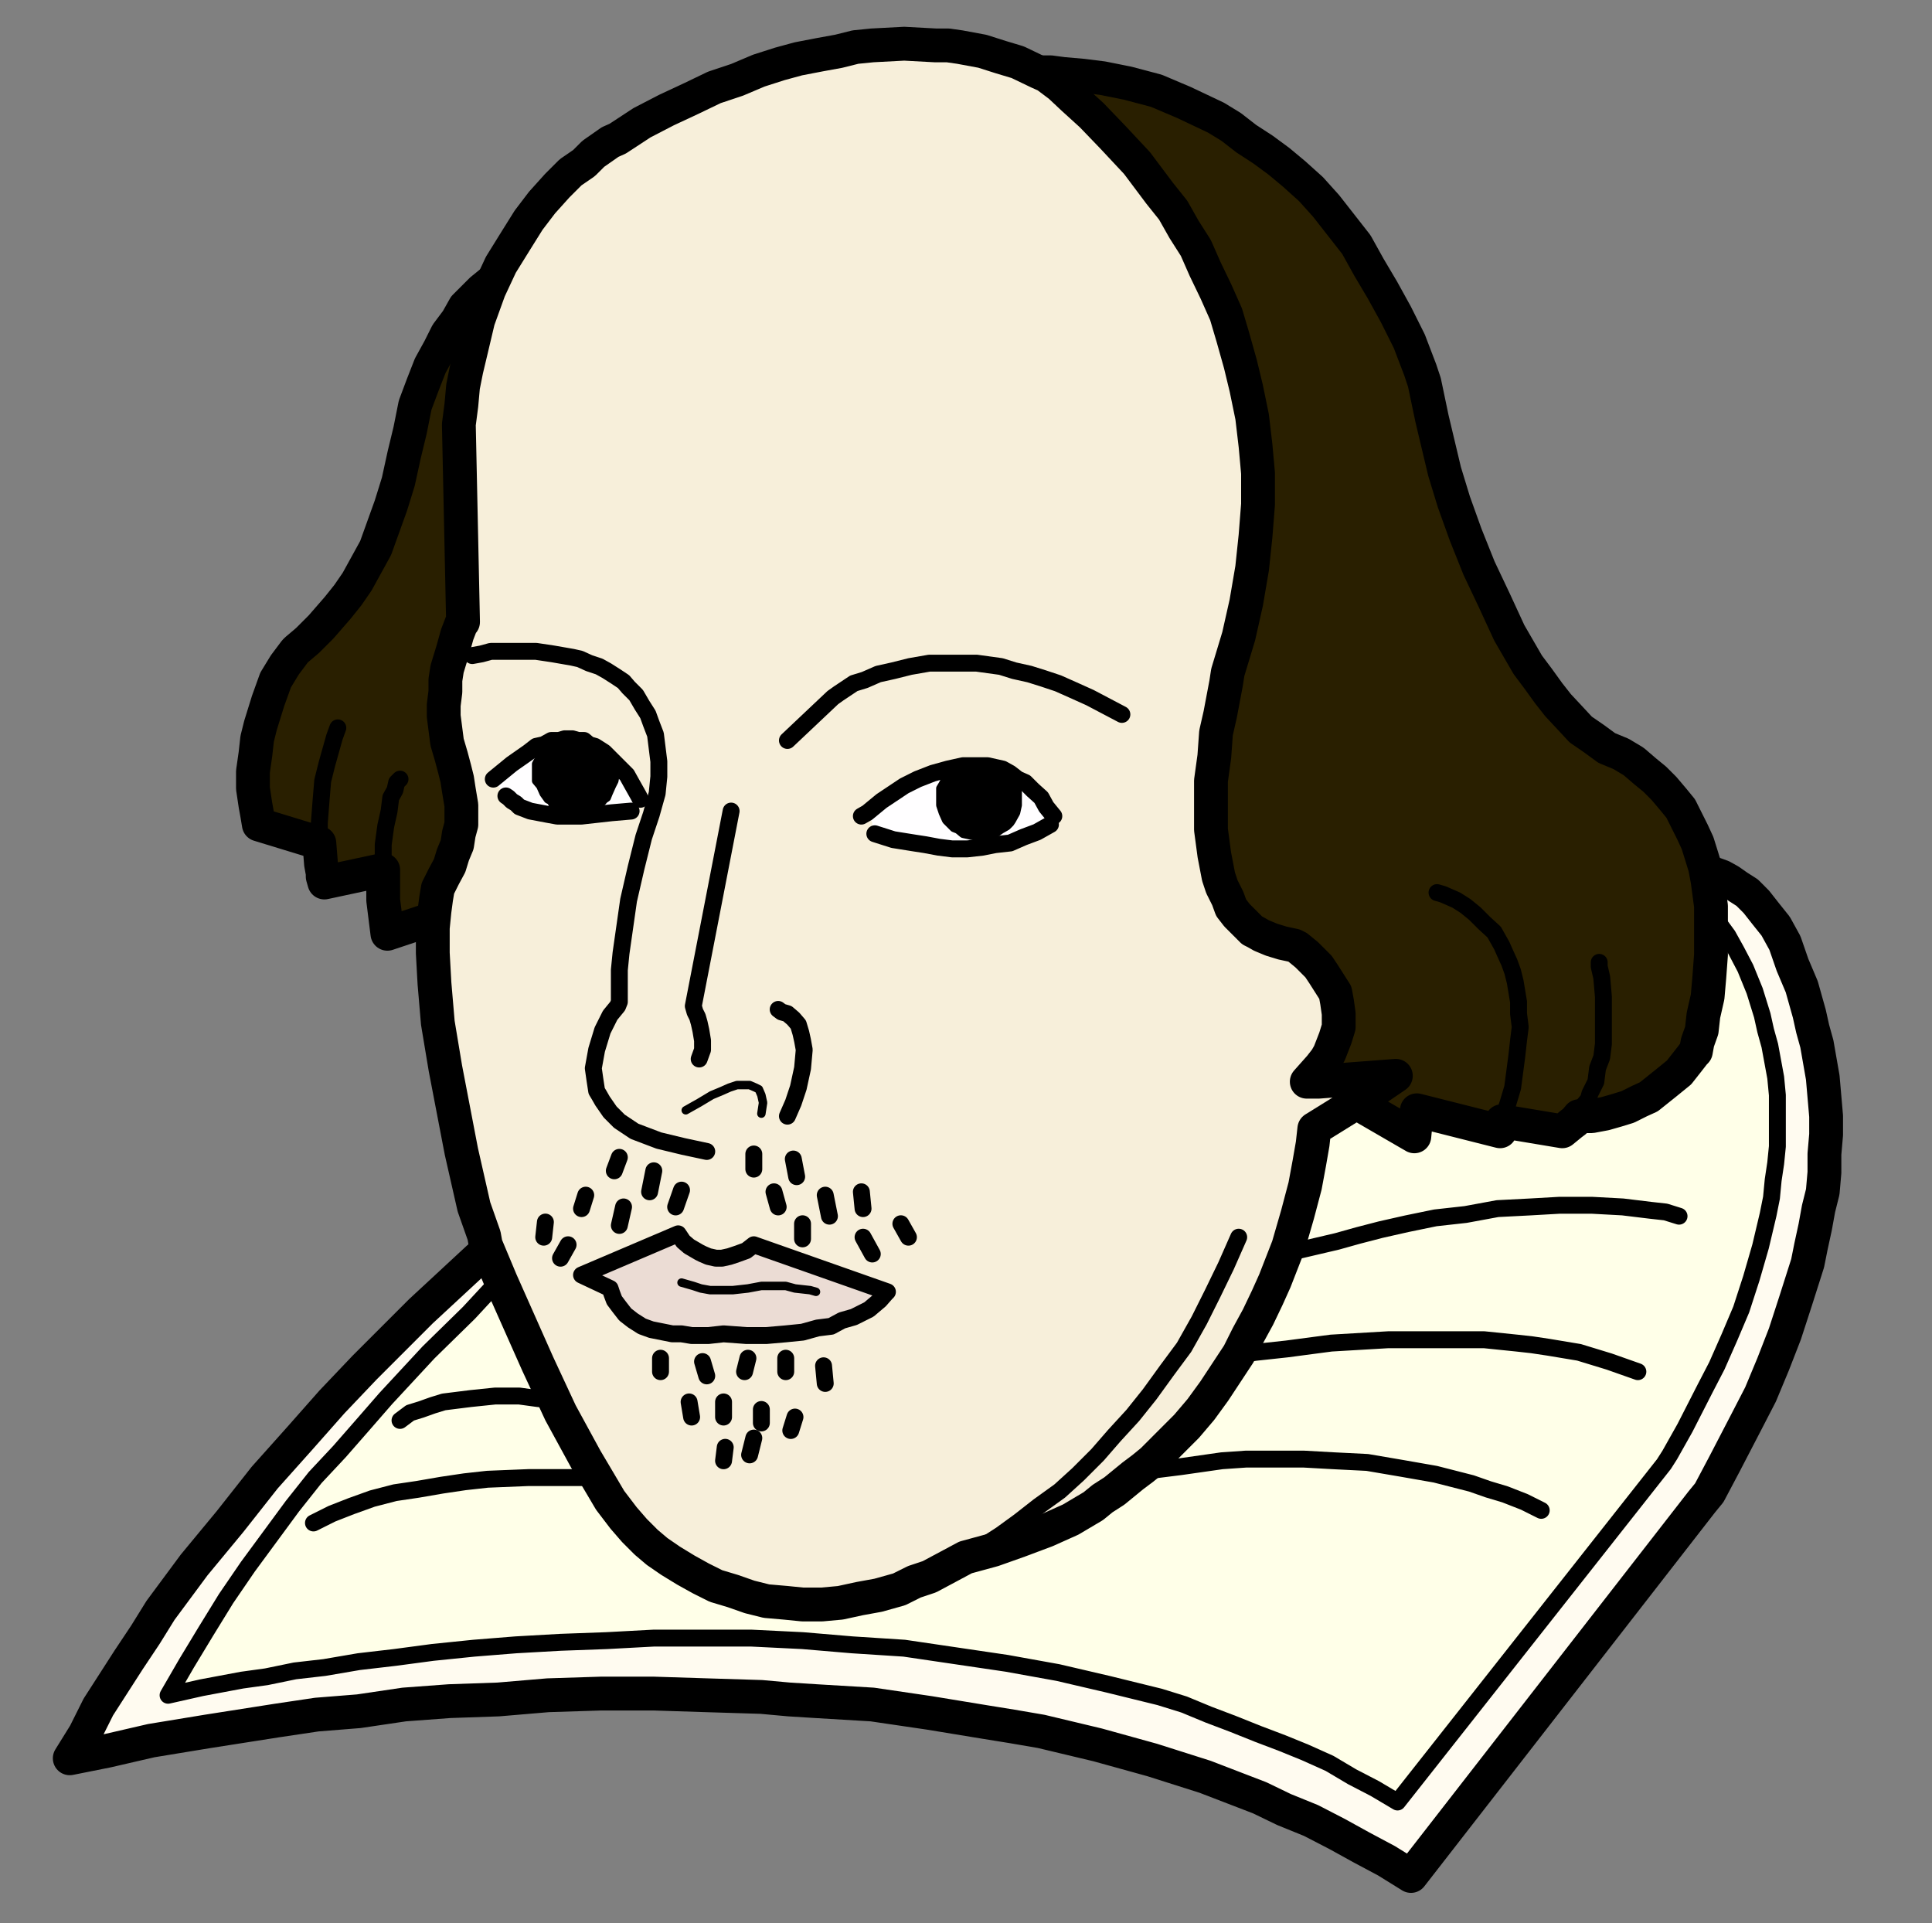 ﻿<?xml version="1.0" encoding="utf-8"?>
<!-- Generator: Adobe Illustrator 22.1.0, SVG Export Plug-In . SVG Version: 6.00 Build 0)  -->
<svg version="1.1" baseProfile="tiny" id="Layer_1" xmlns="http://www.w3.org/2000/svg" xmlns:xlink="http://www.w3.org/1999/xlink" x="0px" y="0px" viewBox="0 0 229.9 228.8" xml:space="preserve">
<rect x="0" y="0" width="229.9" height="228.8" fill="#808080" stroke="none"/>
<g>
	<polygon fill="none" points="227.9,226.5 229.9,226.5 229.9,228.8 227.9,228.8  " stroke-linecap="round" stroke-linejoin="round" />
	<polygon fill="none" points="0,0 2,0 2,2.7 0,2.7  " stroke-linecap="round" stroke-linejoin="round" />
	<polygon fill="#FFFBF0" points="58.2,148.6 56.9,149.7 52.8,153.5 50.1,156 47,159.1 43.4,162.7 39.5,166.8 35.7,171.1 31.5,175.8    27.4,181 23.1,186.2 19.1,191.6 17.3,194.5 15.3,197.5 11.7,203.1 10.1,206.3 8.3,209.2 12.8,208.3 18,207.1 24.7,206 33,204.7    37.7,204 42.7,203.6 48.1,202.8 53.5,202.4 59.3,202.2 65.2,201.7 71.5,201.5 77.8,201.5 84.1,201.7 90.6,201.9 93.9,202.2    97.1,202.4 103.8,202.8 110.6,203.8 117.3,204.9 120.4,205.4 123.9,206 130.6,207.6 137.1,209.4 143.4,211.4 149.9,213.9    152.8,215.3 156,216.6 159.1,218.2 162,219.8 165,221.4 167.9,223.2 202.5,178.7 203.4,177.6 205.2,174.2 207.9,169 209.5,165.9    211,162.3 212.4,158.7 213.7,154.7 215.1,150.3 215.5,148.3 216,146 216.4,143.8 216.9,141.8 217.1,139.5 217.1,137.3 217.3,135    217.3,132.8 217.1,130.5 216.9,128.2 216.2,124.2 215.7,122.4 215.3,120.6 214.4,117.4 213.3,114.8 212.4,112.2 211.3,110.2    210.1,108.7 209,107.3 207.9,106.2 206.8,105.5 205.8,104.8 204.9,104.3 203.8,103.9 203.4,103.7  " stroke-linecap="round" stroke-linejoin="round" />
	<polyline fill="none" stroke="#000000" stroke-width="4.025" stroke-linecap="round" stroke-miterlimit="10" points="58.2,148.6    56.9,149.7 52.8,153.5 50.1,156 47,159.1 43.4,162.7 39.5,166.8 35.7,171.1 31.5,175.8 27.4,181 23.1,186.2 19.1,191.6 17.3,194.5    15.3,197.5 11.7,203.1 10.1,206.3 8.3,209.2 12.8,208.3 18,207.1 24.7,206 33,204.7 37.7,204 42.7,203.6 48.1,202.8 53.5,202.4    59.3,202.2 65.2,201.7 71.5,201.5 77.8,201.5 84.1,201.7 90.6,201.9 93.9,202.2 97.1,202.4 103.8,202.8 110.6,203.8 117.3,204.9    120.4,205.4 123.9,206 130.6,207.6 137.1,209.4 143.4,211.4 149.9,213.9 152.8,215.3 156,216.6 159.1,218.2 162,219.8 165,221.4    167.9,223.2 202.5,178.7 203.4,177.6 205.2,174.2 207.9,169 209.5,165.9 211,162.3 212.4,158.7 213.7,154.7 215.1,150.3    215.5,148.3 216,146 216.4,143.8 216.9,141.8 217.1,139.5 217.1,137.3 217.3,135 217.3,132.8 217.1,130.5 216.9,128.2 216.2,124.2    215.7,122.4 215.3,120.6 214.4,117.4 213.3,114.8 212.4,112.2 211.3,110.2 210.1,108.7 209,107.3 207.9,106.2 206.8,105.5    205.8,104.8 204.9,104.3 203.8,103.9 203.4,103.7 58.2,148.6  " stroke-linejoin="round" />
	<polygon fill="#FFFFE8" points="59.6,152.1 55.8,156.2 51,160.9 45.9,166.4 43.2,169.5 40.4,172.7 37.5,175.8 34.8,179.2    29.5,186.4 26.9,190.2 24.5,194.1 22.2,197.9 20,201.7 24,200.8 28.8,199.9 31.7,199.5 35.1,198.8 38.6,198.4 42.7,197.7 47,197.2    51.5,196.6 56.4,196.1 61.4,195.7 66.7,195.4 72.2,195.2 77.8,194.9 83.6,194.9 89.4,194.9 95.5,195.2 101.4,195.7 107.6,196.1    113.7,197 119.8,197.9 125.9,199 131.9,200.4 138,201.9 140.9,202.8 143.8,204 146.7,205.1 149.7,206.3 152.6,207.4 155.3,208.5    158.2,209.8 160.9,211.4 163.6,212.8 166.3,214.4 198,174.2 198.7,173.1 200.5,169.9 202.9,165.2 204.3,162.5 205.8,159.1    207.2,155.8 208.4,152.1 209.5,148.3 210.4,144.5 210.8,142.5 211,140.4 211.3,138.4 211.5,136.4 211.5,134.3 211.5,132.3    211.5,130.3 211.3,128.2 210.6,124.4 210.1,122.6 209.7,120.8 208.8,117.9 207.7,115.2 206.6,113.1 205.6,111.3 204.5,109.8    203.4,108.7  " stroke-linecap="round" stroke-linejoin="round" />
	<polyline fill="none" stroke="#000000" stroke-width="2.012" stroke-linecap="round" stroke-miterlimit="10" points="59.6,152.1    55.8,156.2 51,160.9 45.9,166.4 43.2,169.5 40.4,172.7 37.5,175.8 34.8,179.2 29.5,186.4 26.9,190.2 24.5,194.1 22.2,197.9    20,201.7 24,200.8 28.8,199.9 31.7,199.5 35.1,198.8 38.6,198.4 42.7,197.7 47,197.2 51.5,196.6 56.4,196.1 61.4,195.7 66.7,195.4    72.2,195.2 77.8,194.9 83.6,194.9 89.4,194.9 95.5,195.2 101.4,195.7 107.6,196.1 113.7,197 119.8,197.9 125.9,199 131.9,200.4    138,201.9 140.9,202.8 143.8,204 146.7,205.1 149.7,206.3 152.6,207.4 155.3,208.5 158.2,209.8 160.9,211.4 163.6,212.8    166.3,214.4 198,174.2 198.7,173.1 200.5,169.9 202.9,165.2 204.3,162.5 205.8,159.1 207.2,155.8 208.4,152.1 209.5,148.3    210.4,144.5 210.8,142.5 211,140.4 211.3,138.4 211.5,136.4 211.5,134.3 211.5,132.3 211.5,130.3 211.3,128.2 210.6,124.4    210.1,122.6 209.7,120.8 208.8,117.9 207.7,115.2 206.6,113.1 205.6,111.3 204.5,109.8 203.4,108.7 59.6,152.1  " stroke-linejoin="round" />
	<polygon fill="#291F00" points="161.4,131.2 168.3,135.2 168.6,132.1 178.5,134.6 178.7,133.4 185.9,134.6 187,133.7 187.4,133.4    187.9,132.8 189.4,132.8 191,132.5 192.4,132.1 193.7,131.7 195.1,131 196.2,130.5 198.2,128.9 199.8,127.6 200.9,126.2    201.6,125.3 201.8,125.1 202,124 202.5,122.6 202.7,120.8 203.2,118.6 203.4,116.3 203.6,113.6 203.6,110.7 203.6,107.8    203.2,104.8 202.9,103.2 202.5,101.9 202,100.3 201.4,99 200.7,97.6 200,96.2 199.1,95.1 198,93.8 196.9,92.7 195.8,91.8    194.4,90.6 192.9,89.7 191.2,89 189.7,87.9 188.1,86.8 186.8,85.4 185.4,83.9 184.3,82.5 183,80.7 181.8,79.1 179.6,75.3    177.8,71.4 176,67.6 174.4,63.6 173,59.7 171.9,56.1 170.4,49.8 169.5,45.5 169,44 167.7,40.6 166.1,37.4 164.5,34.5 162.9,31.8    161.4,29.1 159.6,26.8 157.8,24.5 156,22.5 154,20.7 152.2,19.2 150.3,17.8 148.3,16.5 147.4,15.8 146.5,15.1 144.7,14 140.9,12.2    137.6,10.8 134.2,9.9 131.2,9.3 128.8,9 126.5,8.8 125,8.6 123.6,8.6 60.2,32 60,32.2 58.9,33.2 57.3,34.5 55.3,36.5 54.4,38.1    53.2,39.7 52.3,41.5 51.2,43.5 50.3,45.8 49.4,48.2 48.8,51.2 48.1,54.1 47.4,57.3 47,58.6 46.5,60.2 45.6,62.7 44.7,65.2    43.6,67.2 42.5,69.2 41.4,70.8 40.2,72.3 38.2,74.6 36.6,76.2 35.3,77.3 35.1,77.5 33.9,79.1 32.8,80.9 31.9,83.4 31,86.3    30.6,87.9 30.4,89.7 30.1,91.8 30.1,93.8 30.4,95.8 30.6,96.9 30.8,98.1 38,100.3 38.2,102.8 38.4,103.9 38.4,104.3 38.6,105    45.6,103.5 45.6,107.1 46.1,111.1 52.1,109.1  " stroke-linecap="round" stroke-linejoin="round" />
	<polyline fill="none" stroke="#000000" stroke-width="4.025" stroke-linecap="round" stroke-miterlimit="10" points="   161.4,131.2 168.3,135.2 168.6,132.1 178.5,134.6 178.7,133.4 185.9,134.6 187,133.7 187.4,133.4 187.9,132.8 189.4,132.8    191,132.5 192.4,132.1 193.7,131.7 195.1,131 196.2,130.5 198.2,128.9 199.8,127.6 200.9,126.2 201.6,125.3 201.8,125.1 202,124    202.5,122.6 202.7,120.8 203.2,118.6 203.4,116.3 203.6,113.6 203.6,110.7 203.6,107.8 203.2,104.8 202.9,103.2 202.5,101.9    202,100.3 201.4,99 200.7,97.6 200,96.2 199.1,95.1 198,93.8 196.9,92.7 195.8,91.8 194.4,90.6 192.9,89.7 191.2,89 189.7,87.9    188.1,86.8 186.8,85.4 185.4,83.9 184.3,82.5 183,80.7 181.8,79.1 179.6,75.3 177.8,71.4 176,67.6 174.4,63.6 173,59.7 171.9,56.1    170.4,49.8 169.5,45.5 169,44 167.7,40.6 166.1,37.4 164.5,34.5 162.9,31.8 161.4,29.1 159.6,26.8 157.8,24.5 156,22.5 154,20.7    152.2,19.2 150.3,17.8 148.3,16.5 147.4,15.8 146.5,15.1 144.7,14 140.9,12.2 137.6,10.8 134.2,9.9 131.2,9.3 128.8,9 126.5,8.8    125,8.6 123.6,8.6 60.2,32 60,32.2 58.9,33.2 57.3,34.5 55.3,36.5 54.4,38.1 53.2,39.7 52.3,41.5 51.2,43.5 50.3,45.8 49.4,48.2    48.8,51.2 48.1,54.1 47.4,57.3 47,58.6 46.5,60.2 45.6,62.7 44.7,65.2 43.6,67.2 42.5,69.2 41.4,70.8 40.2,72.3 38.2,74.6    36.6,76.2 35.3,77.3 35.1,77.5 33.9,79.1 32.8,80.9 31.9,83.4 31,86.3 30.6,87.9 30.4,89.7 30.1,91.8 30.1,93.8 30.4,95.8    30.6,96.9 30.8,98.1 38,100.3 38.2,102.8 38.4,103.9 38.4,104.3 38.6,105 45.6,103.5 45.6,107.1 46.1,111.1 52.1,109.1    161.4,131.2  " stroke-linejoin="round" />
	<polygon fill="#F7EFDA" points="155.5,128.7 157.1,126.9 157.8,126 158.2,125.3 158.9,123.5 159.3,122.2 159.3,121.2 159.3,120.6    159.1,119.2 158.9,118.1 158.2,117 157.5,115.9 156.9,115 155.5,113.6 154.4,112.7 154,112.5 152.6,112.2 151.3,111.8 150.1,111.3    149.4,110.9 149,110.7 148.1,109.8 147.2,108.9 146.5,108 146.1,106.9 145.4,105.5 145,104.3 144.5,101.7 144.1,98.7 144.1,97.1    144.1,95.8 144.1,92.9 144.5,90 144.7,87.2 145.2,85 145.9,81.3 146.1,80 147.4,75.7 148.3,71.7 149,67.6 149.4,63.8 149.7,60    149.7,56.3 149.4,53 149,49.6 148.3,46.2 147.6,43.3 146.7,40.1 145.9,37.4 144.7,34.7 143.4,32 142.3,29.5 140.9,27.3 139.6,25    138,23 135.3,19.4 132.4,16.3 129.9,13.7 127.7,11.7 126.1,10.2 124.5,9 123.6,8.6 121.1,7.4 119.1,6.8 116.9,6.1 114.2,5.6    112.8,5.4 111.3,5.4 107.6,5.2 103.8,5.4 101.8,5.6 99.8,6.1 97.6,6.5 95,7 92.8,7.6 90.3,8.4 87.7,9.5 85,10.4 82.3,11.7    79.3,13.1 76.4,14.6 73.5,16.5 72.6,16.9 70.6,18.3 69.5,19.4 67.9,20.5 66.3,22.1 64.5,24.1 62.9,26.2 61.4,28.6 59.6,31.5    58.2,34.5 56.9,38.1 56,41.9 55.5,44 55.1,46 54.9,48.2 54.6,50.5 55.1,74 54.9,74.2 54.4,75.5 53.9,77.3 53.2,79.6 53,80.9    53,82.3 52.8,83.9 52.8,85.2 53.2,88.3 53.7,90 54.1,91.5 54.4,92.7 54.6,94 54.9,95.8 54.9,96.9 54.9,98.1 54.6,99.2 54.4,100.5    53.9,101.7 53.5,103 52.8,104.3 52.1,105.7 51.9,106.9 51.7,108.4 51.5,110.4 51.5,113.4 51.7,117 52.1,121.7 53,127.1 54.9,137    56.4,143.6 57.6,147 57.8,148.1 59.6,152.4 61.6,156.9 64,162.3 66.7,168.1 69.7,173.6 71.3,176.3 72.6,178.5 74.2,180.6    75.5,182.1 76.9,183.5 78.2,184.6 79.8,185.7 81.6,186.8 83.4,187.8 85.2,188.7 87.2,189.3 89.2,190 91.2,190.5 93.5,190.7    95.5,190.9 97.8,190.9 100,190.7 102.3,190.2 104.5,189.8 107,189.1 108.8,188.2 110.6,187.6 114.9,185.3 118.2,184.4 121.3,183.3    124.5,182.1 127.4,180.8 130.1,179.2 131.2,178.3 132.6,177.4 133.7,176.5 134.8,175.6 136,174.7 137.1,173.8 139.1,171.8    141.2,169.7 142.9,167.7 144.5,165.5 147.4,161.1 148.5,158.9 149.7,156.7 150.8,154.4 151.7,152.4 153.3,148.3 154.4,144.5    155.3,141.1 155.8,138.4 156.2,136.1 156.4,134.3 161.4,131.2 166.1,128 156.9,128.7  " stroke-linecap="round" stroke-linejoin="round" />
	<polyline fill="none" stroke="#000000" stroke-width="4.025" stroke-linecap="round" stroke-miterlimit="10" points="   155.5,128.7 157.1,126.9 157.8,126 158.2,125.3 158.9,123.5 159.3,122.2 159.3,121.2 159.3,120.6 159.1,119.2 158.9,118.1    158.2,117 157.5,115.9 156.9,115 155.5,113.6 154.4,112.7 154,112.5 152.6,112.2 151.3,111.8 150.1,111.3 149.4,110.9 149,110.7    148.1,109.8 147.2,108.9 146.5,108 146.1,106.9 145.4,105.5 145,104.3 144.5,101.7 144.1,98.7 144.1,97.1 144.1,95.8 144.1,92.9    144.5,90 144.7,87.2 145.2,85 145.9,81.3 146.1,80 147.4,75.7 148.3,71.7 149,67.6 149.4,63.8 149.7,60 149.7,56.3 149.4,53    149,49.6 148.3,46.2 147.6,43.3 146.7,40.1 145.9,37.4 144.7,34.7 143.4,32 142.3,29.5 140.9,27.3 139.6,25 138,23 135.3,19.4    132.4,16.3 129.9,13.7 127.7,11.7 126.1,10.2 124.5,9 123.6,8.6 121.1,7.4 119.1,6.8 116.9,6.1 114.2,5.6 112.8,5.4 111.3,5.4    107.6,5.2 103.8,5.4 101.8,5.6 99.8,6.1 97.6,6.5 95,7 92.8,7.6 90.3,8.4 87.7,9.5 85,10.4 82.3,11.7 79.3,13.1 76.4,14.6    73.5,16.5 72.6,16.9 70.6,18.3 69.5,19.4 67.9,20.5 66.3,22.1 64.5,24.1 62.9,26.2 61.4,28.6 59.6,31.5 58.2,34.5 56.9,38.1    56,41.9 55.5,44 55.1,46 54.9,48.2 54.6,50.5 55.1,74 54.9,74.2 54.4,75.5 53.9,77.3 53.2,79.6 53,80.9 53,82.3 52.8,83.9    52.8,85.2 53.2,88.3 53.7,90 54.1,91.5 54.4,92.7 54.6,94 54.9,95.8 54.9,96.9 54.9,98.1 54.6,99.2 54.4,100.5 53.9,101.7    53.5,103 52.8,104.3 52.1,105.7 51.9,106.9 51.7,108.4 51.5,110.4 51.5,113.4 51.7,117 52.1,121.7 53,127.1 54.9,137 56.4,143.6    57.6,147 57.8,148.1 59.6,152.4 61.6,156.9 64,162.3 66.7,168.1 69.7,173.6 71.3,176.3 72.6,178.5 74.2,180.6 75.5,182.1    76.9,183.5 78.2,184.6 79.8,185.7 81.6,186.8 83.4,187.8 85.2,188.7 87.2,189.3 89.2,190 91.2,190.5 93.5,190.7 95.5,190.9    97.8,190.9 100,190.7 102.3,190.2 104.5,189.8 107,189.1 108.8,188.2 110.6,187.6 114.9,185.3 118.2,184.4 121.3,183.3    124.5,182.1 127.4,180.8 130.1,179.2 131.2,178.3 132.6,177.4 133.7,176.5 134.8,175.6 136,174.7 137.1,173.8 139.1,171.8    141.2,169.7 142.9,167.7 144.5,165.5 147.4,161.1 148.5,158.9 149.7,156.7 150.8,154.4 151.7,152.4 153.3,148.3 154.4,144.5    155.3,141.1 155.8,138.4 156.2,136.1 156.4,134.3 161.4,131.2 166.1,128 156.9,128.7 155.5,128.7  " stroke-linejoin="round" />
	<polygon fill="#FFFEFF" points="76.2,95.1 76,94.7 75.1,93.1 74.6,92.2 73.7,91.3 72.8,90.4 71.9,89.5 70.8,88.8 70.1,88.6    69.5,88.1 68.8,88.1 68.1,87.9 67.2,87.9 66.5,88.1 65.6,88.1 64.7,88.6 63.8,88.8 62.9,89.5 60.9,90.9 58.7,92.7 60.2,94.7    60.5,94.9 60.9,95.3 61.8,95.8 63.4,96.5 64.3,96.7 65.2,96.9 66.5,97.1 67.9,97.1 69.5,97.1 71,96.9 73.1,96.7 75.1,96.5    75.3,95.8 75.3,95.6 75.5,95.3 76,95.3  " stroke-linecap="round" stroke-linejoin="round" />
	<polygon fill="#FFFEFF" points="102.5,97.1 103.2,96.7 104.9,95.3 107.6,93.5 109.2,92.7 111,92 112.8,91.5 114.6,91.1 115.5,91.1    116.6,91.1 117.5,91.1 118.4,91.3 119.3,91.5 120.2,92 121.1,92.7 122,93.1 122.9,94 123.9,94.9 124.5,96 125.4,97.1 125,98.1    123.4,99 121.8,99.6 120.2,100.3 118.4,100.8 116.9,100.8 115.1,101 111.7,100.8 108.8,100.3 106.3,99.9 104.1,99.4 104.1,99    103.8,98.3 103.8,97.9 103.6,97.4 103.2,97.1 102.7,97.1  " stroke-linecap="round" stroke-linejoin="round" />
	<polyline fill="none" stroke="#000000" stroke-width="2.012" stroke-linecap="round" stroke-miterlimit="10" points="93.7,88.1    99.1,83 99.8,82.5 101.6,81.3 102.9,80.9 104.5,80.2 106.3,79.8 108.3,79.3 110.6,78.9 113.3,78.9 116.2,78.9 119.1,79.3    120.7,79.8 122.5,80.2 124.1,80.7 125.9,81.3 127.7,82.1 129.7,83 133.5,85  " stroke-linejoin="round" />
	<polyline fill="none" stroke="#000000" stroke-width="2.012" stroke-linecap="round" stroke-miterlimit="10" points="102.5,97.1    103.2,96.7 104.9,95.3 107.6,93.5 109.2,92.7 111,92 112.8,91.5 114.6,91.1 115.5,91.1 116.6,91.1 117.5,91.1 118.4,91.3    119.3,91.5 120.2,92 121.1,92.7 122,93.1 122.9,94 123.9,94.9 124.5,96 125.4,97.1  " stroke-linejoin="round" />
	<polyline fill="none" stroke="#000000" stroke-width="2.012" stroke-linecap="round" stroke-miterlimit="10" points="104.1,99.2    106.3,99.9 108.8,100.3 110.1,100.5 111.7,100.8 113.3,101 115.1,101 116.9,100.8 118.4,100.5 120.2,100.3 121.8,99.6 123.4,99    125,98.1  " stroke-linejoin="round" />
	<polyline fill="none" stroke="#000000" stroke-width="2.012" stroke-linecap="round" stroke-miterlimit="10" points="76.2,95.1    76,94.7 75.1,93.1 74.6,92.2 73.7,91.3 72.8,90.4 71.9,89.5 70.8,88.8 70.1,88.6 69.5,88.1 68.8,88.1 68.1,87.9 67.2,87.9    66.5,88.1 65.6,88.1 64.7,88.6 63.8,88.8 62.9,89.5 60.9,90.9 58.7,92.7  " stroke-linejoin="round" />
	<polyline fill="none" stroke="#000000" stroke-width="2.012" stroke-linecap="round" stroke-miterlimit="10" points="60.2,94.7    60.5,94.9 60.9,95.3 61.4,95.6 61.8,96 63.1,96.5 65.2,96.9 66.3,97.1 67.6,97.1 69.2,97.1 71,96.9 72.8,96.7 75.1,96.5  " stroke-linejoin="round" />
	<polyline fill="none" stroke="#000000" stroke-width="2.012" stroke-linecap="round" stroke-miterlimit="10" points="87,96.5    82.5,119.7 82.7,120.4 83,121 83.2,121.7 83.4,122.6 83.6,123.8 83.6,124.9 83.2,126  " stroke-linejoin="round" />
	<polyline fill="none" stroke="#000000" stroke-width="2.012" stroke-linecap="round" stroke-miterlimit="10" points="56.2,78    57.3,77.8 58.4,77.5 60,77.5 63.8,77.5 65.8,77.8 68.1,78.2 69,78.4 70.1,78.9 71.3,79.3 72.2,79.8 73.3,80.5 74.2,81.1 74.8,81.8    75.7,82.7 76.4,83.9 77.1,85 77.5,86.1 78,87.4 78.2,89 78.4,90.6 78.4,92.4 78.2,94.4 77.5,96.9 76.6,99.6 75.7,103.2 74.8,107.1    74.2,111.3 73.9,113.4 73.7,115.4 73.7,117.4 73.7,119.2 73.5,119.7 72.6,120.8 71.7,122.6 71,124.9 70.8,126 70.6,127.1    70.8,128.5 71,129.8 71.3,130.3 71.7,131 72.6,132.3 73.7,133.4 75.5,134.6 78.4,135.7 81.3,136.4 84.1,137  " stroke-linejoin="round" />
	<polyline fill="none" stroke="#000000" stroke-width="1.006" stroke-linecap="round" stroke-miterlimit="10" points="81.6,132.1    83.2,131.2 84.7,130.3 85.9,129.8 86.8,129.4 87.7,129.1 88.3,129.1 89.2,129.1 89.9,129.4 90.3,129.6 90.6,130.3 90.8,131.2    90.6,132.5  " stroke-linejoin="round" />
	<polyline fill="none" stroke="#000000" stroke-width="2.012" stroke-linecap="round" stroke-miterlimit="10" points="93.7,132.8    94.4,131.2 95,129.4 95.5,127.1 95.7,124.9 95.5,123.8 95.3,122.9 95,121.9 94.4,121.2 93.7,120.6 93,120.4 92.6,120.1  " stroke-linejoin="round" />
	<polygon fill="#EBDCD4" points="69.2,151.7 80.7,146.8 81.3,147.7 82,148.3 83.2,149 83.6,149.2 84.3,149.5 85.2,149.7 85.9,149.7    86.8,149.5 87.7,149.2 88.8,148.8 89.7,148.1 105.6,153.7 105.4,153.9 104.7,154.7 103.4,155.8 101.6,156.7 100.2,157.1    98.9,157.8 97.3,158 95.5,158.5 93.5,158.7 91.2,158.9 88.8,158.9 86.1,158.7 84.3,158.9 82.3,158.9 81.1,158.7 80,158.7    77.5,158.2 76.4,157.8 75.3,157.1 74.4,156.4 73.7,155.5 73.1,154.7 72.8,153.9 72.6,153.3  " stroke-linecap="round" stroke-linejoin="round" />
	<polyline fill="none" stroke="#000000" stroke-width="2.012" stroke-linecap="round" stroke-miterlimit="10" points="69.2,151.7    80.7,146.8 81.3,147.7 82,148.3 83.2,149 83.6,149.2 84.3,149.5 85.2,149.7 85.9,149.7 86.8,149.5 87.7,149.2 88.8,148.8    89.7,148.1 105.6,153.7 105.4,153.9 104.7,154.7 103.4,155.8 101.6,156.7 100.2,157.1 98.9,157.8 97.3,158 95.5,158.5 93.5,158.7    91.2,158.9 88.8,158.9 86.1,158.7 84.3,158.9 82.3,158.9 81.1,158.7 80,158.7 77.5,158.2 76.4,157.8 75.3,157.1 74.4,156.4    73.7,155.5 73.1,154.7 72.8,153.9 72.6,153.3 69.2,151.7  " stroke-linejoin="round" />
	<polyline fill="none" stroke="#000000" stroke-width="1.006" stroke-linecap="round" stroke-miterlimit="10" points="81.1,152.6    81.8,152.8 82.5,153 83.4,153.3 84.5,153.5 85.9,153.5 87.2,153.5 89,153.3 90.6,153 92.1,153 93.5,153 94.6,153.3 96.4,153.5    97.1,153.7  " stroke-linejoin="round" />
	<polyline fill="none" stroke="#000000" stroke-width="2.012" stroke-linecap="round" stroke-miterlimit="10" points="   147.4,147.2 145.9,150.6 144.3,153.9 142.7,157.1 140.9,160.3 138.9,163 136.8,165.9 134.8,168.4 132.6,170.8 130.6,173.1    128.3,175.4 126.1,177.4 123.6,179.2 121.3,181 119.1,182.6 114.9,185.3  " stroke-linejoin="round" />
	<polyline fill="none" stroke="#000000" stroke-width="2.012" stroke-linecap="round" stroke-miterlimit="10" points="   190.3,114.5 190.3,115 190.6,116.3 190.8,118.6 190.8,121.2 190.8,124.2 190.6,125.8 190.1,127.1 189.9,128.7 189.2,130.1    189,130.8 188.5,131.4 187.9,132.5  " stroke-linejoin="round" />
	<polyline fill="none" stroke="#000000" stroke-width="2.012" stroke-linecap="round" stroke-miterlimit="10" points="171,106.2    171.7,106.4 173.3,107.1 174.4,107.8 175.5,108.7 176.6,109.8 177.8,110.9 178.7,112.5 179.1,113.4 179.6,114.5 180,115.6    180.3,116.8 180.7,119.2 180.7,120.6 180.9,122.2 180.7,123.8 180.5,125.6 180,129.4 179.4,131.4 178.7,133.4  " stroke-linejoin="round" />
	<polyline fill="none" stroke="#000000" stroke-width="2.012" stroke-linecap="round" stroke-miterlimit="10" points="40.2,86.6    39.8,87.7 38.9,90.9 38.4,92.9 38.2,95.3 38,97.9 38,100.3  " stroke-linejoin="round" />
	<polyline fill="none" stroke="#000000" stroke-width="2.012" stroke-linecap="round" stroke-miterlimit="10" points="47.6,92.7    47.2,93.1 47,94 46.5,94.9 46.3,96.5 45.9,98.3 45.6,100.5 45.6,103.5  " stroke-linejoin="round" />
	<polyline fill="none" stroke="#000000" stroke-width="2.012" stroke-linecap="round" stroke-miterlimit="10" points="   136.2,175.1 137.3,174.9 140.5,174.5 145.4,173.8 148.3,173.6 151.5,173.6 155.1,173.6 158.7,173.8 162.7,174 166.8,174.7    170.8,175.4 175.1,176.5 177.1,177.2 179.1,177.8 181.4,178.7 183.4,179.7  " stroke-linejoin="round" />
	<polyline fill="none" stroke="#000000" stroke-width="2.012" stroke-linecap="round" stroke-miterlimit="10" points="   148.1,161.1 149.4,160.9 153.1,160.5 158.4,159.8 165.2,159.4 168.8,159.4 172.6,159.4 176.6,159.4 180.5,159.8 182.3,160    184.3,160.3 187.9,160.9 191.5,162 194.9,163.2  " stroke-linejoin="round" />
	<polyline fill="none" stroke="#000000" stroke-width="2.012" stroke-linecap="round" stroke-miterlimit="10" points="   154.4,148.8 159.1,147.7 161.6,147 164.3,146.3 167.4,145.6 170.8,144.9 174.4,144.5 178.2,143.8 182.1,143.6 185.6,143.4    189.4,143.4 193.1,143.6 196.4,144 198.2,144.2 199.8,144.7  " stroke-linejoin="round" />
	<polyline fill="none" stroke="#000000" stroke-width="2.012" stroke-linecap="round" stroke-miterlimit="10" points="71,175.8    67.2,175.8 62.9,175.8 58,176 55.3,176.3 52.6,176.7 49.7,177.2 47,177.6 44.3,178.3 41.8,179.2 39.5,180.1 37.3,181.2  " stroke-linejoin="round" />
	<polyline fill="none" stroke="#000000" stroke-width="2.012" stroke-linecap="round" stroke-miterlimit="10" points="66.1,166.6    64,166.4 61.8,166.1 58.9,166.1 56,166.4 52.8,166.8 51.5,167.2 50.1,167.7 48.8,168.1 47.6,169  " stroke-linejoin="round" />
	
		<line fill="none" stroke="#000000" stroke-width="2.012" stroke-linecap="round" stroke-miterlimit="10" x1="89.7" y1="137.3" x2="89.7" y2="139.1" stroke-linejoin="round" />
	
		<line fill="none" stroke="#000000" stroke-width="2.012" stroke-linecap="round" stroke-miterlimit="10" x1="94.4" y1="137.9" x2="94.8" y2="140" stroke-linejoin="round" />
	
		<line fill="none" stroke="#000000" stroke-width="2.012" stroke-linecap="round" stroke-miterlimit="10" x1="92.1" y1="141.8" x2="92.6" y2="143.6" stroke-linejoin="round" />
	
		<line fill="none" stroke="#000000" stroke-width="2.012" stroke-linecap="round" stroke-miterlimit="10" x1="98.2" y1="142.2" x2="98.7" y2="144.7" stroke-linejoin="round" />
	
		<line fill="none" stroke="#000000" stroke-width="2.012" stroke-linecap="round" stroke-miterlimit="10" x1="102.5" y1="141.8" x2="102.7" y2="143.8" stroke-linejoin="round" />
	
		<line fill="none" stroke="#000000" stroke-width="2.012" stroke-linecap="round" stroke-miterlimit="10" x1="107.2" y1="145.6" x2="108.1" y2="147.2" stroke-linejoin="round" />
	
		<line fill="none" stroke="#000000" stroke-width="2.012" stroke-linecap="round" stroke-miterlimit="10" x1="102.7" y1="147.2" x2="103.8" y2="149.2" stroke-linejoin="round" />
	
		<line fill="none" stroke="#000000" stroke-width="2.012" stroke-linecap="round" stroke-miterlimit="10" x1="81.1" y1="141.6" x2="80.4" y2="143.6" stroke-linejoin="round" />
	
		<line fill="none" stroke="#000000" stroke-width="2.012" stroke-linecap="round" stroke-miterlimit="10" x1="77.8" y1="139.3" x2="77.3" y2="141.8" stroke-linejoin="round" />
	
		<line fill="none" stroke="#000000" stroke-width="2.012" stroke-linecap="round" stroke-miterlimit="10" x1="73.7" y1="137.7" x2="73.1" y2="139.3" stroke-linejoin="round" />
	
		<line fill="none" stroke="#000000" stroke-width="2.012" stroke-linecap="round" stroke-miterlimit="10" x1="74.2" y1="143.6" x2="73.7" y2="145.8" stroke-linejoin="round" />
	
		<line fill="none" stroke="#000000" stroke-width="2.012" stroke-linecap="round" stroke-miterlimit="10" x1="69.7" y1="142.2" x2="69.2" y2="143.8" stroke-linejoin="round" />
	
		<line fill="none" stroke="#000000" stroke-width="2.012" stroke-linecap="round" stroke-miterlimit="10" x1="67.6" y1="148.1" x2="66.7" y2="149.7" stroke-linejoin="round" />
	
		<line fill="none" stroke="#000000" stroke-width="2.012" stroke-linecap="round" stroke-miterlimit="10" x1="95.5" y1="145.6" x2="95.5" y2="147.4" stroke-linejoin="round" />
	
		<line fill="none" stroke="#000000" stroke-width="2.012" stroke-linecap="round" stroke-miterlimit="10" x1="78.6" y1="161.6" x2="78.6" y2="163.2" stroke-linejoin="round" />
	
		<line fill="none" stroke="#000000" stroke-width="2.012" stroke-linecap="round" stroke-miterlimit="10" x1="83.6" y1="162" x2="84.1" y2="163.7" stroke-linejoin="round" />
	
		<line fill="none" stroke="#000000" stroke-width="2.012" stroke-linecap="round" stroke-miterlimit="10" x1="89" y1="161.6" x2="88.6" y2="163.2" stroke-linejoin="round" />
	
		<line fill="none" stroke="#000000" stroke-width="2.012" stroke-linecap="round" stroke-miterlimit="10" x1="93.5" y1="161.6" x2="93.5" y2="163.2" stroke-linejoin="round" />
	
		<line fill="none" stroke="#000000" stroke-width="2.012" stroke-linecap="round" stroke-miterlimit="10" x1="98" y1="162.5" x2="98.2" y2="164.6" stroke-linejoin="round" />
	
		<line fill="none" stroke="#000000" stroke-width="2.012" stroke-linecap="round" stroke-miterlimit="10" x1="94.6" y1="168.6" x2="94.1" y2="170.2" stroke-linejoin="round" />
	
		<line fill="none" stroke="#000000" stroke-width="2.012" stroke-linecap="round" stroke-miterlimit="10" x1="90.6" y1="167.7" x2="90.6" y2="169.3" stroke-linejoin="round" />
	
		<line fill="none" stroke="#000000" stroke-width="2.012" stroke-linecap="round" stroke-miterlimit="10" x1="86.1" y1="166.8" x2="86.1" y2="168.6" stroke-linejoin="round" />
	
		<line fill="none" stroke="#000000" stroke-width="2.012" stroke-linecap="round" stroke-miterlimit="10" x1="82" y1="166.8" x2="82.3" y2="168.6" stroke-linejoin="round" />
	
		<line fill="none" stroke="#000000" stroke-width="2.012" stroke-linecap="round" stroke-miterlimit="10" x1="89.7" y1="171.1" x2="89.2" y2="173.1" stroke-linejoin="round" />
	
		<line fill="none" stroke="#000000" stroke-width="2.012" stroke-linecap="round" stroke-miterlimit="10" x1="86.3" y1="172.2" x2="86.1" y2="173.8" stroke-linejoin="round" />
	<polygon points="73.1,90.2 73.1,91.1 73.3,91.8 73.1,92.9 72.8,93.5 72.4,94.4 72.2,94.9 71.9,95.1 71.3,95.8 70.4,96.2 69.5,96.5    68.6,96.5 67.6,96.5 66.7,96.2 65.8,95.8 65.6,95.3 65.2,95.1 64.7,94.4 64.3,93.5 63.8,92.9 63.8,91.8 63.8,90.9 64.3,90 64.7,89    64.9,88.8 65.2,88.3 69,88.1  " stroke-linecap="round" stroke-linejoin="round" />
	<polyline fill="none" stroke="#000000" stroke-width="1.006" stroke-linecap="round" stroke-miterlimit="10" points="73.1,90.2    73.1,91.1 73.3,91.8 73.1,92.9 72.8,93.5 72.4,94.4 72.2,94.9 71.9,95.1 71.3,95.8 70.4,96.2 69.5,96.5 68.6,96.5 67.6,96.5    66.7,96.2 65.8,95.8 65.6,95.3 65.2,95.1 64.7,94.4 64.3,93.5 63.8,92.9 63.8,91.8 63.8,90.9 64.3,90 64.7,89 64.9,88.8 65.2,88.3    69,88.1 73.1,90.2  " stroke-linejoin="round" />
	<polygon points="120.4,92.2 120.7,92.9 121.1,93.5 121.1,94.2 121.1,94.9 121.1,95.8 120.9,96.7 120.4,97.6 120.2,97.9 119.8,98.3    119.1,98.7 118.4,99.2 117.5,99.4 116.6,99.6 115.5,99.4 114.6,99.2 114,98.7 113.5,98.5 113.3,98.3 112.6,97.6 112.2,96.7    111.9,95.8 111.9,94.9 111.9,93.8 112.2,93.3 112.4,92.9 112.8,92 113.5,91.3 117.1,91.1  " stroke-linecap="round" stroke-linejoin="round" />
	<polyline fill="none" stroke="#000000" stroke-width="1.006" stroke-linecap="round" stroke-miterlimit="10" points="120.4,92.2    120.7,92.9 121.1,93.5 121.1,94.2 121.1,94.9 121.1,95.8 120.9,96.7 120.4,97.6 120.2,97.9 119.8,98.3 119.1,98.7 118.4,99.2    117.5,99.4 116.6,99.6 115.5,99.4 114.6,99.2 114,98.7 113.5,98.5 113.3,98.3 112.6,97.6 112.2,96.7 111.9,95.8 111.9,94.9    111.9,93.8 112.2,93.3 112.4,92.9 112.8,92 113.5,91.3 117.1,91.1 120.4,92.2  " stroke-linejoin="round" />
	
		<line fill="none" stroke="#000000" stroke-width="2.012" stroke-linecap="round" stroke-miterlimit="10" x1="64.9" y1="145.4" x2="64.7" y2="147.2" stroke-linejoin="round" />
</g>
</svg>